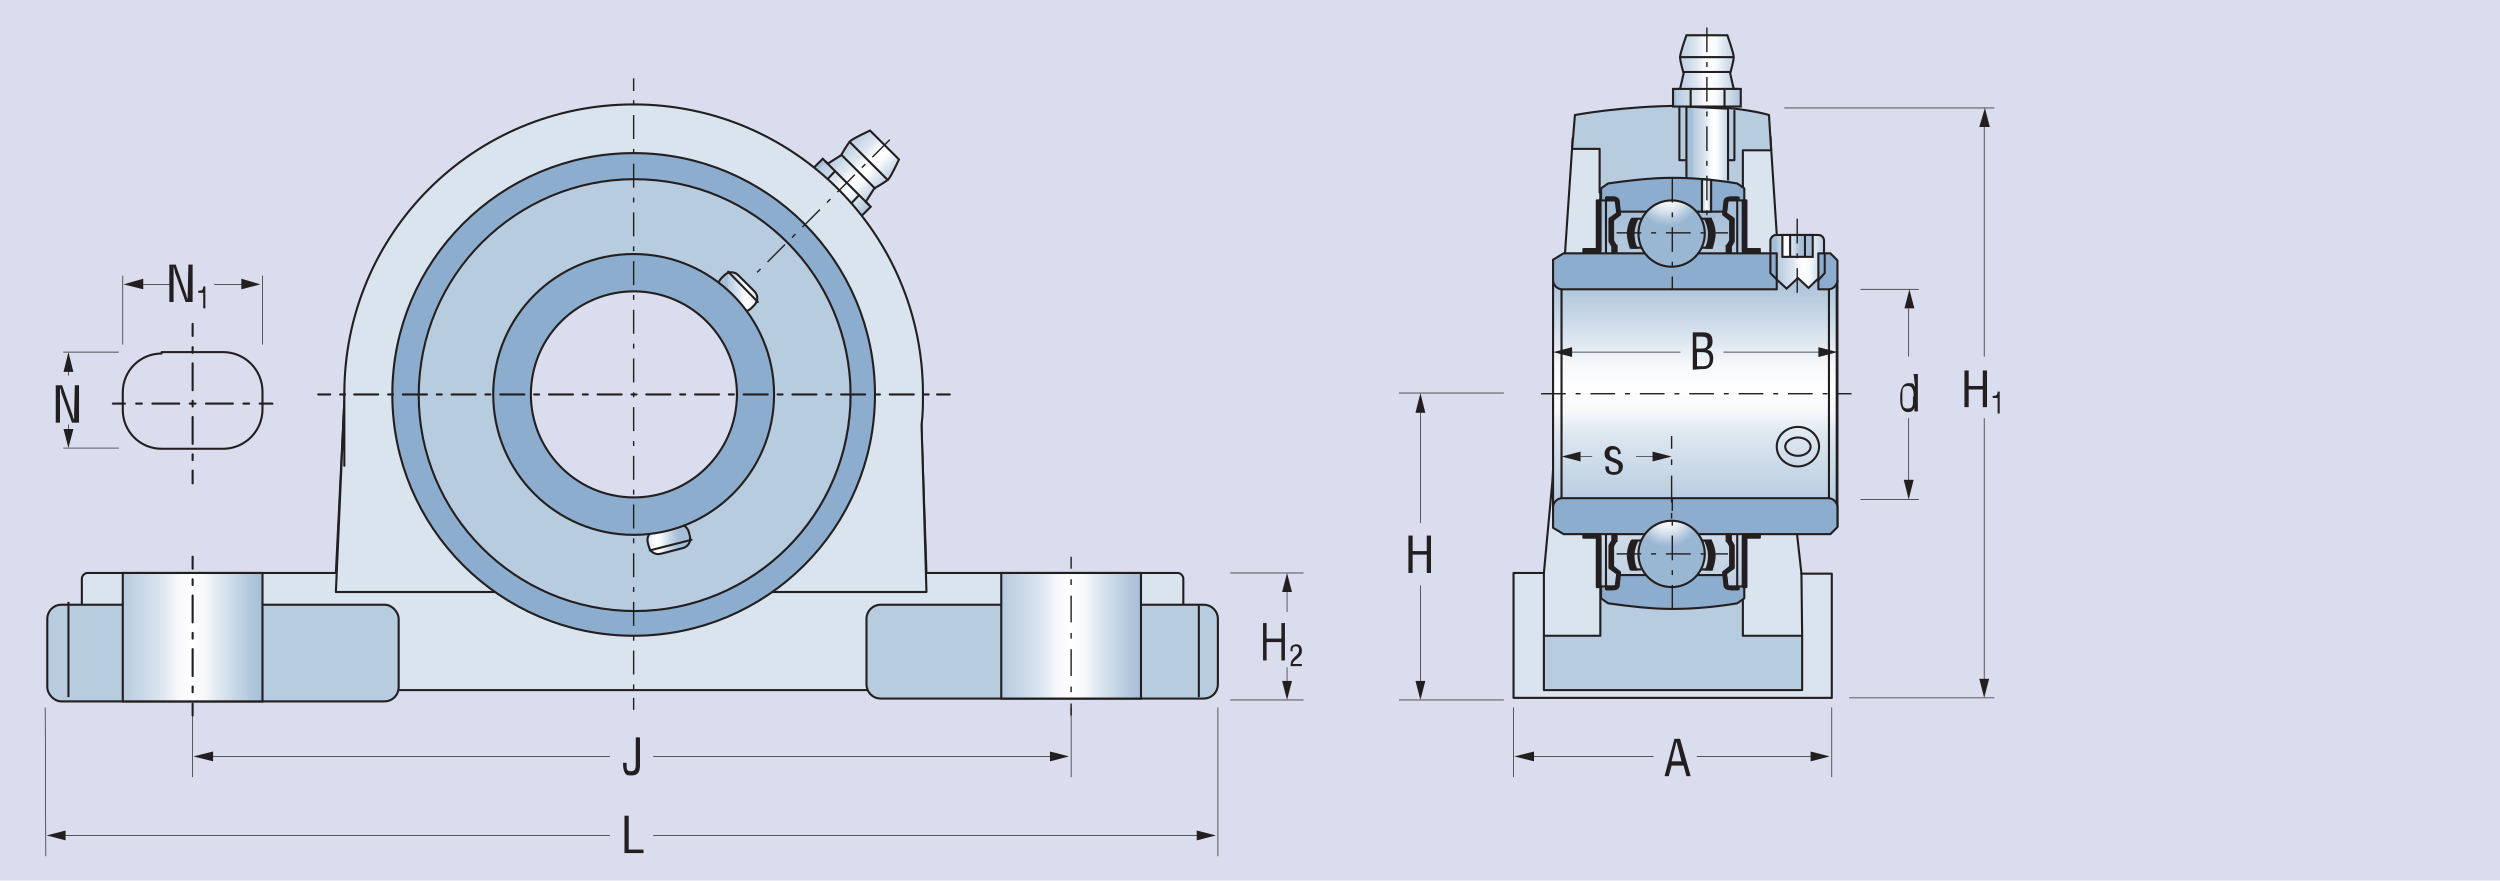 <?xml version="1.0" encoding="UTF-8"?>
<svg id="Layer_1" xmlns="http://www.w3.org/2000/svg" version="1.1" xmlns:xlink="http://www.w3.org/1999/xlink" viewBox="0 0 354.3 124.8">
  <!-- Generator: Adobe Illustrator 29.3.1, SVG Export Plug-In . SVG Version: 2.1.0 Build 151)  -->
  <defs>
    <style>
      .st0 {
        fill: url(#linear-gradient2);
      }

      .st1 {
        clip-path: url(#clippath-21);
      }

      .st2 {
        clip-path: url(#clippath-6);
      }

      .st3 {
        clip-path: url(#clippath-7);
      }

      .st4 {
        clip-path: url(#clippath-17);
      }

      .st5, .st6, .st7, .st8, .st9, .st10, .st11, .st12, .st13, .st14, .st15, .st16, .st17, .st18, .st19, .st20 {
        fill: none;
      }

      .st5, .st6, .st7, .st8, .st10, .st11, .st12, .st13, .st14, .st15, .st16, .st17, .st18, .st19, .st20 {
        stroke: #231f20;
      }

      .st5, .st6, .st7, .st8, .st14, .st15, .st16, .st18 {
        stroke-miterlimit: 2.6;
      }

      .st5, .st10, .st12, .st17, .st19, .st20 {
        stroke-width: .3px;
      }

      .st21 {
        clip-path: url(#clippath-15);
      }

      .st22 {
        clip-path: url(#clippath-18);
      }

      .st23 {
        clip-path: url(#clippath-4);
      }

      .st24 {
        fill: url(#linear-gradient10);
      }

      .st25 {
        clip-path: url(#clippath-22);
      }

      .st26 {
        clip-path: url(#clippath-23);
      }

      .st27 {
        fill: #231f20;
      }

      .st6, .st13 {
        stroke-width: .3px;
      }

      .st28 {
        fill: #dadded;
      }

      .st29 {
        clip-path: url(#clippath-9);
      }

      .st7, .st8, .st14, .st15, .st16, .st18 {
        stroke-width: .2px;
      }

      .st8, .st12 {
        stroke-dasharray: .8 1.5;
      }

      .st30 {
        clip-path: url(#clippath-10);
      }

      .st31 {
        fill: url(#linear-gradient1);
      }

      .st32 {
        clip-path: url(#clippath-25);
      }

      .st33 {
        fill: #d9e4ee;
      }

      .st34 {
        fill: url(#linear-gradient9);
      }

      .st35 {
        clip-path: url(#clippath-11);
      }

      .st36 {
        fill: url(#linear-gradient8);
      }

      .st37 {
        fill: url(#linear-gradient11);
      }

      .st10, .st11, .st12, .st13, .st17, .st19, .st20 {
        stroke-linecap: round;
        stroke-linejoin: round;
      }

      .st10, .st14 {
        stroke-dasharray: 3.4 1.4 .7 1.4;
      }

      .st38 {
        fill: url(#radial-gradient);
      }

      .st11 {
        stroke-width: .1px;
      }

      .st39 {
        fill: url(#radial-gradient1);
      }

      .st40 {
        clip-path: url(#clippath-1);
      }

      .st41 {
        clip-path: url(#clippath-5);
      }

      .st42 {
        clip-path: url(#clippath-20);
      }

      .st43 {
        clip-path: url(#clippath-8);
      }

      .st44 {
        clip-path: url(#clippath-3);
      }

      .st45 {
        fill: url(#linear-gradient7);
      }

      .st46 {
        fill: #8cadcd;
      }

      .st47 {
        clip-path: url(#clippath-12);
      }

      .st48 {
        fill: url(#linear-gradient4);
      }

      .st49 {
        clip-path: url(#clippath-14);
      }

      .st50 {
        clip-path: url(#clippath-19);
      }

      .st51 {
        fill: url(#linear-gradient5);
      }

      .st52 {
        fill: url(#linear-gradient3);
      }

      .st15, .st20 {
        stroke-dasharray: 3.8 1.5 .8 1.5;
      }

      .st16, .st17 {
        stroke-dasharray: .7 1.4;
      }

      .st53 {
        fill: url(#linear-gradient6);
      }

      .st54 {
        clip-path: url(#clippath-16);
      }

      .st55 {
        clip-path: url(#clippath-2);
      }

      .st18 {
        stroke-dasharray: 3.5 1.4 .7 1.4;
      }

      .st56 {
        clip-path: url(#clippath-13);
      }

      .st57 {
        fill: url(#linear-gradient);
      }

      .st58 {
        clip-path: url(#clippath-24);
      }

      .st59 {
        fill: #b8cce0;
      }
    </style>
    <clipPath id="clippath-1">
      <polyline class="st9" points="121.1 12.3 133.7 24.8 121.1 37.4 108.5 24.8"/>
    </clipPath>
    <clipPath id="clippath-2">
      <path class="st9" d="M120.5,20.1c-.4.4-1.3,2-1.3,2l-1.9,1.2-.3-.3-.4-.4-1.8,1.8,6.8,6.8,1.8-1.8-.7-.7,1.2-1.9s1.6-.9,2-1.3c.4-.4,1.5-2.8,1.5-2.8l-4.1-4.1s-2.4,1.1-2.8,1.5"/>
    </clipPath>
    <linearGradient id="linear-gradient" x1="-56.7" y1="600.4" x2="-55.7" y2="600.4" gradientTransform="translate(-5648.7 564.9) rotate(90) scale(9.6 -9.6)" gradientUnits="userSpaceOnUse">
      <stop offset="0" stop-color="#a6bfd8"/>
      <stop offset="0" stop-color="#b6cadf"/>
      <stop offset=".3" stop-color="#dde7f0"/>
      <stop offset=".4" stop-color="#f6f8fb"/>
      <stop offset=".5" stop-color="#fff"/>
      <stop offset=".6" stop-color="#f6f8fb"/>
      <stop offset=".7" stop-color="#dde7f0"/>
      <stop offset=".9" stop-color="#b6cadf"/>
      <stop offset="1" stop-color="#a6bfd8"/>
    </linearGradient>
    <clipPath id="clippath-3">
      <rect class="st9" x="238.9" y="15.1" width="5.9" height="11"/>
    </clipPath>
    <clipPath id="clippath-4">
      <path class="st9" d="M238.9,26h5.9c0,.1,0-10.6,0-10.6,0,0-.4,0-5.9-.3"/>
    </clipPath>
    <linearGradient id="linear-gradient1" x1="-56.7" y1="600.5" x2="-55.7" y2="600.5" gradientTransform="translate(574.5 3574.8) scale(5.9 -5.9)" gradientUnits="userSpaceOnUse">
      <stop offset="0" stop-color="#a6bfd8"/>
      <stop offset="0" stop-color="#b6cadf"/>
      <stop offset=".3" stop-color="#dde7f0"/>
      <stop offset=".4" stop-color="#f6f8fb"/>
      <stop offset=".5" stop-color="#fff"/>
      <stop offset=".6" stop-color="#f6f8fb"/>
      <stop offset=".7" stop-color="#dde7f0"/>
      <stop offset=".9" stop-color="#b6cadf"/>
      <stop offset="1" stop-color="#a6bfd8"/>
    </linearGradient>
    <clipPath id="clippath-5">
      <rect class="st9" x="226.8" y="27.2" width="20.2" height="56.7"/>
    </clipPath>
    <clipPath id="clippath-6">
      <polyline class="st9" points="226.8 27.2 226.8 83.9 247 83.9 247 27.2"/>
    </clipPath>
    <linearGradient id="linear-gradient2" x1="-56.7" y1="600.5" x2="-55.7" y2="600.5" gradientTransform="translate(34258.9 -3128.2) rotate(-90) scale(56.7 -56.7)" gradientUnits="userSpaceOnUse">
      <stop offset="0" stop-color="#a6bfd8"/>
      <stop offset="0" stop-color="#b6cadf"/>
      <stop offset=".3" stop-color="#dde7f0"/>
      <stop offset=".4" stop-color="#f6f8fb"/>
      <stop offset=".5" stop-color="#fff"/>
      <stop offset=".6" stop-color="#f6f8fb"/>
      <stop offset=".7" stop-color="#dde7f0"/>
      <stop offset=".9" stop-color="#b6cadf"/>
      <stop offset="1" stop-color="#a6bfd8"/>
    </linearGradient>
    <clipPath id="clippath-7">
      <rect class="st9" x="220.1" y="39.3" width="40.2" height="32.9"/>
    </clipPath>
    <clipPath id="clippath-8">
      <polyline class="st9" points="220.1 39.3 220.1 72.2 260.4 72.2 260.4 39.3"/>
    </clipPath>
    <linearGradient id="linear-gradient3" x1="-56.7" y1="600.5" x2="-55.7" y2="600.5" gradientTransform="translate(20006 -1793.9) rotate(-90) scale(32.9 -32.9)" gradientUnits="userSpaceOnUse">
      <stop offset="0" stop-color="#a6bfd8"/>
      <stop offset="0" stop-color="#b6cadf"/>
      <stop offset=".3" stop-color="#dde7f0"/>
      <stop offset=".4" stop-color="#f6f8fb"/>
      <stop offset=".5" stop-color="#fff"/>
      <stop offset=".6" stop-color="#f6f8fb"/>
      <stop offset=".7" stop-color="#dde7f0"/>
      <stop offset=".9" stop-color="#b6cadf"/>
      <stop offset="1" stop-color="#a6bfd8"/>
    </linearGradient>
    <clipPath id="clippath-9">
      <rect class="st9" x="232.2" y="73.8" width="9.3" height="9.4"/>
    </clipPath>
    <clipPath id="clippath-10">
      <path class="st9" d="M232.2,78.5c0,2.6,2.1,4.7,4.7,4.7s4.7-2.1,4.7-4.7-2.1-4.7-4.7-4.7-4.7,2.1-4.7,4.7"/>
    </clipPath>
    <radialGradient id="radial-gradient" cx="-56.7" cy="600.5" fx="-56.7" fy="600.5" r="1" gradientTransform="translate(502.8 2895.2) scale(4.7 -4.7)" gradientUnits="userSpaceOnUse">
      <stop offset="0" stop-color="#fff"/>
      <stop offset=".2" stop-color="#fafbfc"/>
      <stop offset=".4" stop-color="#ecf1f6"/>
      <stop offset=".6" stop-color="#d4e0ec"/>
      <stop offset=".8" stop-color="#b4c9de"/>
      <stop offset="1" stop-color="#99b6d3"/>
    </radialGradient>
    <clipPath id="clippath-11">
      <rect class="st9" x="237.1" y="5" width="9.6" height="10.1"/>
    </clipPath>
    <clipPath id="clippath-12">
      <path class="st9" d="M239,5s-.9,2.5-.9,3.1.5,2.3.5,2.3l-.5,2.2h-1v2.5h9.6v-2.5h-1l-.5-2.2s.5-1.7.5-2.3-.9-3.1-.9-3.1"/>
    </clipPath>
    <linearGradient id="linear-gradient4" x1="-56.7" y1="600.5" x2="-55.7" y2="600.5" gradientTransform="translate(781.9 5780.7) scale(9.6 -9.6)" gradientUnits="userSpaceOnUse">
      <stop offset="0" stop-color="#a6bfd8"/>
      <stop offset="0" stop-color="#b6cadf"/>
      <stop offset=".3" stop-color="#dde7f0"/>
      <stop offset=".4" stop-color="#f6f8fb"/>
      <stop offset=".5" stop-color="#fff"/>
      <stop offset=".6" stop-color="#f6f8fb"/>
      <stop offset=".7" stop-color="#dde7f0"/>
      <stop offset=".9" stop-color="#b6cadf"/>
      <stop offset="1" stop-color="#a6bfd8"/>
    </linearGradient>
    <clipPath id="clippath-13">
      <rect class="st9" x="250.9" y="33.3" width="7.6" height="7.6"/>
    </clipPath>
    <clipPath id="clippath-14">
      <path class="st9" d="M251.7,33.3c-.4,0-.8.3-.8.8v4.6l2.4,2.2,1.5-1.5,1.5,1.4,2.2-2.1v-4.6c0-.4-.4-.8-.8-.8"/>
    </clipPath>
    <linearGradient id="linear-gradient5" x1="-56.7" y1="600.5" x2="-55.7" y2="600.5" gradientTransform="translate(682.8 4611.5) scale(7.6 -7.6)" gradientUnits="userSpaceOnUse">
      <stop offset="0" stop-color="#a6bfd8"/>
      <stop offset="0" stop-color="#b6cadf"/>
      <stop offset=".3" stop-color="#dde7f0"/>
      <stop offset=".4" stop-color="#f6f8fb"/>
      <stop offset=".5" stop-color="#fff"/>
      <stop offset=".6" stop-color="#f6f8fb"/>
      <stop offset=".7" stop-color="#dde7f0"/>
      <stop offset=".9" stop-color="#b6cadf"/>
      <stop offset="1" stop-color="#a6bfd8"/>
    </linearGradient>
    <clipPath id="clippath-15">
      <rect class="st9" x="252.6" y="33.3" width="4.3" height="3.1"/>
    </clipPath>
    <linearGradient id="linear-gradient6" x1="-56.7" y1="600.5" x2="-55.7" y2="600.5" gradientTransform="translate(494.7 2598.6) scale(4.3 -4.3)" gradientUnits="userSpaceOnUse">
      <stop offset="0" stop-color="#a6bfd8"/>
      <stop offset="0" stop-color="#b6cadf"/>
      <stop offset=".3" stop-color="#dde7f0"/>
      <stop offset=".4" stop-color="#f6f8fb"/>
      <stop offset=".5" stop-color="#fff"/>
      <stop offset=".6" stop-color="#f6f8fb"/>
      <stop offset=".7" stop-color="#dde7f0"/>
      <stop offset=".9" stop-color="#b6cadf"/>
      <stop offset="1" stop-color="#a6bfd8"/>
    </linearGradient>
    <clipPath id="clippath-16">
      <rect class="st9" x="241.2" y="25.4" width="1.3" height="4.6"/>
    </clipPath>
    <clipPath id="clippath-17">
      <polyline class="st9" points="241.2 30 242.5 30 242.5 25.5 241.2 25.4"/>
    </clipPath>
    <linearGradient id="linear-gradient7" x1="-56.7" y1="600.5" x2="-55.7" y2="600.5" gradientTransform="translate(314.9 808.2) scale(1.3 -1.3)" gradientUnits="userSpaceOnUse">
      <stop offset="0" stop-color="#a6bfd8"/>
      <stop offset="0" stop-color="#b6cadf"/>
      <stop offset=".3" stop-color="#dde7f0"/>
      <stop offset=".4" stop-color="#f6f8fb"/>
      <stop offset=".5" stop-color="#fff"/>
      <stop offset=".6" stop-color="#f6f8fb"/>
      <stop offset=".7" stop-color="#dde7f0"/>
      <stop offset=".9" stop-color="#b6cadf"/>
      <stop offset="1" stop-color="#a6bfd8"/>
    </linearGradient>
    <clipPath id="clippath-18">
      <rect class="st9" x="232.2" y="28.4" width="9.3" height="9.4"/>
    </clipPath>
    <clipPath id="clippath-19">
      <path class="st9" d="M232.2,33.1c0,2.6,2.1,4.7,4.7,4.7s4.7-2.1,4.7-4.7-2.1-4.7-4.7-4.7-4.7,2.1-4.7,4.7"/>
    </clipPath>
    <radialGradient id="radial-gradient1" cx="-56.7" cy="600.5" fx="-56.7" fy="600.5" r="1" gradientTransform="translate(502.8 2849.7) scale(4.7 -4.7)" gradientUnits="userSpaceOnUse">
      <stop offset="0" stop-color="#fff"/>
      <stop offset=".2" stop-color="#fafbfc"/>
      <stop offset=".4" stop-color="#ecf1f6"/>
      <stop offset=".6" stop-color="#d4e0ec"/>
      <stop offset=".8" stop-color="#b4c9de"/>
      <stop offset="1" stop-color="#99b6d3"/>
    </radialGradient>
    <clipPath id="clippath-20">
      <rect class="st9" x="17.4" y="81.2" width="19.8" height="18.2"/>
    </clipPath>
    <linearGradient id="linear-gradient8" x1="-56.7" y1="600.5" x2="-55.7" y2="600.5" gradientTransform="translate(1139.9 11980) scale(19.8 -19.8)" gradientUnits="userSpaceOnUse">
      <stop offset="0" stop-color="#a6bfd8"/>
      <stop offset="0" stop-color="#b6cadf"/>
      <stop offset=".3" stop-color="#dde7f0"/>
      <stop offset=".4" stop-color="#f6f8fb"/>
      <stop offset=".5" stop-color="#fff"/>
      <stop offset=".6" stop-color="#f6f8fb"/>
      <stop offset=".7" stop-color="#dde7f0"/>
      <stop offset=".9" stop-color="#b6cadf"/>
      <stop offset="1" stop-color="#a6bfd8"/>
    </linearGradient>
    <clipPath id="clippath-21">
      <rect class="st9" x="141.9" y="81.2" width="19.8" height="17.8"/>
    </clipPath>
    <linearGradient id="linear-gradient9" x1="-56.7" y1="600.5" x2="-55.7" y2="600.5" gradientTransform="translate(1264.5 11979.8) scale(19.8 -19.8)" gradientUnits="userSpaceOnUse">
      <stop offset="0" stop-color="#a6bfd8"/>
      <stop offset="0" stop-color="#b6cadf"/>
      <stop offset=".3" stop-color="#dde7f0"/>
      <stop offset=".4" stop-color="#f6f8fb"/>
      <stop offset=".5" stop-color="#fff"/>
      <stop offset=".6" stop-color="#f6f8fb"/>
      <stop offset=".7" stop-color="#dde7f0"/>
      <stop offset=".9" stop-color="#b6cadf"/>
      <stop offset="1" stop-color="#a6bfd8"/>
    </linearGradient>
    <clipPath id="clippath-22">
      <rect class="st9" x="101.7" y="38.5" width="5.8" height="5.7"/>
    </clipPath>
    <clipPath id="clippath-23">
      <path class="st9" d="M102.7,39l-.5.5c-.5.5-.5,1.4,0,2l2.3,2.3c.5.5,1.4.5,2,0l.5-.5c.5-.5.5-1.4,0-2l-2.3-2.3c-.3-.3-.6-.4-1-.4s-.7.1-1,.4"/>
    </clipPath>
    <linearGradient id="linear-gradient10" x1="-56.7" y1="600.5" x2="-55.7" y2="600.5" gradientTransform="translate(415 3357.6) scale(5.5 -5.5)" gradientUnits="userSpaceOnUse">
      <stop offset="0" stop-color="#a6bfd8"/>
      <stop offset="0" stop-color="#b6cadf"/>
      <stop offset=".3" stop-color="#dde7f0"/>
      <stop offset=".4" stop-color="#f6f8fb"/>
      <stop offset=".5" stop-color="#fff"/>
      <stop offset=".6" stop-color="#f6f8fb"/>
      <stop offset=".7" stop-color="#dde7f0"/>
      <stop offset=".9" stop-color="#b6cadf"/>
      <stop offset="1" stop-color="#a6bfd8"/>
    </linearGradient>
    <clipPath id="clippath-24">
      <rect class="st9" x="91.6" y="74.3" width="6.4" height="4.4"/>
    </clipPath>
    <clipPath id="clippath-25">
      <path class="st9" d="M95.9,74.3l-3.1.8c-.7.2-1.2,1-1,1.7l.2.6c.2.7,1,1.2,1.7,1l3.1-.8c.7-.2,1.2-1,1-1.7l-.2-.6c-.2-.6-.7-1.1-1.4-1.1s-.2,0-.3,0"/>
    </clipPath>
    <linearGradient id="linear-gradient11" x1="-56.7" y1="600.5" x2="-55.7" y2="600.5" gradientTransform="translate(435.9 3720.9) scale(6.1 -6.1)" gradientUnits="userSpaceOnUse">
      <stop offset="0" stop-color="#a6bfd8"/>
      <stop offset="0" stop-color="#b6cadf"/>
      <stop offset=".3" stop-color="#dde7f0"/>
      <stop offset=".4" stop-color="#f6f8fb"/>
      <stop offset=".5" stop-color="#fff"/>
      <stop offset=".6" stop-color="#f6f8fb"/>
      <stop offset=".7" stop-color="#dde7f0"/>
      <stop offset=".9" stop-color="#b6cadf"/>
      <stop offset="1" stop-color="#a6bfd8"/>
    </linearGradient>
  </defs>
  <rect class="st28" width="354.3" height="124.8"/>
  <g class="st40">
    <g class="st55">
      <rect class="st57" x="112.2" y="15.9" width="17.8" height="17.8" transform="translate(17.9 92.9) rotate(-45)"/>
    </g>
  </g>
  <path class="st5" d="M121.6,31.1l1.8-1.8-.7-.7,1.2-1.9s1.6-.9,2-1.3c.4-.4,1.5-2.8,1.5-2.8l-4.1-4.1s-2.4,1.1-2.8,1.5c-.4.4-1.3,2-1.3,2l-1.9,1.2-.7-.7-1.8,1.8,6.8,6.8Z"/>
  <line class="st19" x1="123.1" y1="29" x2="117" y2="22.9"/>
  <line class="st19" x1="119.3" y1="22" x2="124" y2="26.7"/>
  <line class="st19" x1="120.4" y1="20.1" x2="125.8" y2="25.5"/>
  <line class="st19" x1="118.3" y1="24.3" x2="116.6" y2="26.1"/>
  <line class="st19" x1="121.7" y1="27.7" x2="120" y2="29.5"/>
  <path class="st33" d="M166.9,81.2h-35.6l-.9-26.2h-23.1c0,9.6-7.8,17.5-17.5,17.5s-17.5-7.8-17.5-17.5h-23.4l-1.3,26.2H12.4c-.4,0-.8.4-.8.8v15c0,.4.4.8.8.8h154.5c.4,0,.8-.4.8-.8v-15c0-.4-.4-.8-.8-.8"/>
  <path class="st19" d="M166.9,81.2h-35.6l-.9-26.2h-23.1c0,9.6-7.8,17.5-17.5,17.5s-17.5-7.8-17.5-17.5h-23.4l-1.3,26.2H12.4c-.4,0-.8.4-.8.8v15c0,.4.4.8.8.8h154.5c.4,0,.8-.4.8-.8v-15c0-.4-.4-.8-.8-.8Z"/>
  <path class="st33" d="M131.3,83.9l-.7-23.7c.2-1.4.2-2.9.2-4.4,0-22.6-18.3-41-41-41s-41,18.3-41,41,0,.6,0,.9l-1.2,27.2M89.8,25.3c19,0,30.1,11.7,30.6,30.6l-13.1-.9c0,9.6-7.8,17.5-17.5,17.5s-17.5-7.8-17.5-17.5l-13.1.9c.5-18.9,11.6-30.6,30.6-30.6"/>
  <path class="st19" d="M89.8,25.3c19,0,30.1,11.7,30.6,30.6l-13.1-.9c0,9.6-7.8,17.5-17.5,17.5s-17.5-7.8-17.5-17.5l-13.1.9c.5-18.9,11.6-30.6,30.6-30.6Z"/>
  <path class="st19" d="M131.3,83.9l-.7-23.7c.2-1.4.2-2.9.2-4.4,0-22.6-18.3-41-41-41s-41,18.3-41,41,0,.6,0,.9l-1.2,27.2h83.7Z"/>
  <path class="st46" d="M89.8,21.7c-18.9,0-34.2,15.3-34.2,34.2s15.3,34.2,34.2,34.2,34.2-15.3,34.2-34.2-15.3-34.2-34.2-34.2M89.8,84.4c-15.7,0-28.5-12.8-28.5-28.5s12.8-28.5,28.5-28.5,28.5,12.8,28.5,28.5-12.8,28.5-28.5,28.5"/>
  <path class="st19" d="M89.8,84.4c-15.7,0-28.5-12.8-28.5-28.5s12.8-28.5,28.5-28.5,28.5,12.8,28.5,28.5-12.8,28.5-28.5,28.5Z"/>
  <circle class="st19" cx="89.8" cy="55.9" r="34.2"/>
  <path class="st59" d="M89.8,25.3c-16.9,0-30.6,13.7-30.6,30.6s13.7,30.6,30.6,30.6,30.6-13.7,30.6-30.6-13.7-30.6-30.6-30.6M89.8,74.4c-10.2,0-18.5-8.3-18.5-18.5s8.3-18.5,18.5-18.5,18.5,8.3,18.5,18.5-8.3,18.5-18.5,18.5"/>
  <circle class="st19" cx="89.8" cy="55.9" r="18.5"/>
  <circle class="st19" cx="89.8" cy="55.9" r="30.6" transform="translate(25.4 139.8) rotate(-84.3)"/>
  <polyline class="st33" points="222.9 19.5 221.8 35.8 220 68.3 218.8 81.2 214.5 81.2 214.5 98.9 259.6 98.9 259.6 81.3 255.3 81.3 254.7 75.9 251.8 33.2 250.9 19.4"/>
  <polygon class="st19" points="222.9 19.5 221.8 35.8 220 68.3 218.8 81.2 214.5 81.2 214.5 98.9 259.6 98.9 259.6 81.3 255.3 81.3 254.7 75.9 251.8 33.2 250.9 19.4 222.9 19.5"/>
  <path class="st59" d="M251,21.2l-.3-4.9s-4-1.3-12.3-1.3-15.2,1.3-15.2,1.3l-.4,4.8h3.9v6.2h20.3v-6"/>
  <path class="st19" d="M251,21.2l-.3-4.9s-4-1.3-12.3-1.3-15.2,1.3-15.2,1.3l-.4,4.8h3.9v6.2h20.3v-6h4Z"/>
  <polyline class="st19" points="238 15.1 238 22.7 245.8 22.7 245.8 15.7"/>
  <g class="st44">
    <g class="st23">
      <rect class="st31" x="238.9" y="15.1" width="5.9" height="11"/>
    </g>
  </g>
  <path class="st5" d="M244.9,15.4s-.4,0-5.9-.3v10.9h5.9c0,.1,0-10.6,0-10.6Z"/>
  <g class="st41">
    <g class="st2">
      <rect class="st0" x="226.8" y="27.2" width="20.2" height="56.7"/>
    </g>
  </g>
  <rect class="st5" x="226.8" y="27.2" width="20.2" height="56.7"/>
  <line class="st5" x1="227.6" y1="28.4" x2="227.6" y2="83.2"/>
  <line class="st5" x1="246.2" y1="28.4" x2="246.2" y2="83.2"/>
  <line class="st6" x1="260.4" y1="39.7" x2="260.4" y2="74.7"/>
  <g class="st3">
    <g class="st43">
      <rect class="st52" x="220.1" y="39.3" width="40.2" height="32.9"/>
    </g>
  </g>
  <rect class="st5" x="220.1" y="39.3" width="40.2" height="32.9"/>
  <polyline class="st59" points="218.8 97.8 255.4 97.8 255.4 90.1 247 90.1 247 84.1 226.8 84.1 226.8 90.1 218.8 90.1"/>
  <polygon class="st19" points="218.8 97.8 255.4 97.8 255.4 90.1 247 90.1 247 84.1 226.8 84.1 226.8 90.1 218.8 90.1 218.8 97.8"/>
  <path class="st46" d="M221.6,75.7l-1.5-.9v-2.9c0-.7.6-1.3,1.3-1.3h0,37.7c.7,0,1.3.6,1.3,1.3v1.3s0,1.5,0,1.5l-1,1h-.8"/>
  <path class="st19" d="M221.6,75.7l-1.5-.9v-2.9c0-.7.6-1.3,1.3-1.3h0,37.7c.7,0,1.3.6,1.3,1.3v1.3s0,1.5,0,1.5l-1,1h-37.8Z"/>
  <line class="st18" x1="218.4" y1="55.8" x2="262.4" y2="55.8"/>
  <line class="st7" x1="236.9" y1="61.8" x2="236.9" y2="63.6"/>
  <line class="st8" x1="236.9" y1="65.1" x2="236.9" y2="66.6"/>
  <line class="st15" x1="236.9" y1="67.4" x2="236.9" y2="81.9"/>
  <line class="st7" x1="236.9" y1="82.6" x2="236.9" y2="84.4"/>
  <line class="st6" x1="231.2" y1="31" x2="232.6" y2="31"/>
  <line class="st6" x1="231.2" y1="35.1" x2="232.6" y2="35.1"/>
  <line class="st6" x1="242.6" y1="31" x2="241.1" y2="31"/>
  <line class="st6" x1="242.7" y1="35.1" x2="241.1" y2="35.1"/>
  <path class="st27" d="M231.1,35.1c-.2-.6-.4-1.4-.4-2s.2-1.4.5-2h.8c-.3.7-.5,1.3-.5,2s.1,1.4.4,2"/>
  <path class="st6" d="M231.1,35.1c-.2-.6-.4-1.4-.4-2s.2-1.4.5-2h.8c-.3.7-.5,1.3-.5,2s.1,1.4.4,2h-.8Z"/>
  <path class="st27" d="M242.6,35.1c.2-.6.4-1.4.4-2s-.2-1.4-.5-2h-.8c.3.7.5,1.3.5,2s-.1,1.4-.4,2"/>
  <path class="st6" d="M242.6,35.1c.2-.6.4-1.4.4-2s-.2-1.4-.5-2h-.8c.3.7.5,1.3.5,2s-.1,1.4-.4,2h.8Z"/>
  <line class="st6" x1="231.2" y1="76.6" x2="232.6" y2="76.6"/>
  <line class="st6" x1="231.2" y1="80.7" x2="232.6" y2="80.7"/>
  <line class="st6" x1="242.6" y1="76.6" x2="241.1" y2="76.6"/>
  <line class="st6" x1="242.7" y1="80.7" x2="241.1" y2="80.7"/>
  <path class="st27" d="M231.1,80.7c-.2-.6-.4-1.4-.4-2s.2-1.4.5-2h.8c-.3.7-.5,1.3-.5,2s.1,1.4.4,2"/>
  <path class="st6" d="M231.1,80.7c-.2-.6-.4-1.4-.4-2s.2-1.4.5-2h.8c-.3.7-.5,1.3-.5,2s.1,1.4.4,2h-.8Z"/>
  <path class="st27" d="M242.6,80.7c.2-.6.4-1.4.4-2s-.2-1.4-.5-2h-.8c.3.7.5,1.3.5,2s-.1,1.4-.4,2"/>
  <path class="st6" d="M242.6,80.7c.2-.6.4-1.4.4-2s-.2-1.4-.5-2h-.8c.3.7.5,1.3.5,2s-.1,1.4-.4,2h.8Z"/>
  <polyline class="st27" points="226.3 28.4 226.8 28.4 226.8 35.5 226.5 35.9 224.4 35.9 224.4 35.3 226.3 35.3"/>
  <polygon class="st13" points="226.3 28.4 226.8 28.4 226.8 35.5 226.5 35.9 224.4 35.9 224.4 35.3 226.3 35.3 226.3 28.4"/>
  <polyline class="st27" points="247.5 28.4 247 28.4 247 35.5 247.3 35.9 249.4 35.9 249.4 35.3 247.5 35.3"/>
  <polygon class="st13" points="247.5 28.4 247 28.4 247 35.5 247.3 35.9 249.4 35.9 249.4 35.3 247.5 35.3 247.5 28.4"/>
  <path class="st46" d="M244.4,81.5h-12.4s-2.5,0-2.5,0l-.2,1.6c0,.2-.3.4-.6.4h-1v-.4h-.8v1.7l1,.7c2.8.4,6.1.8,9.1.8s6.3-.3,9.2-.8l1-.7v-1.7h-.8v.4h-1s0,0,0,0c-.3,0-.6-.2-.6-.4"/>
  <path class="st19" d="M244.4,81.5h-12.4s-2.5,0-2.5,0l-.2,1.6c0,.2-.3.4-.6.4h-1v-.4h-.8v1.7l1,.7c2.8.4,6.1.8,9.1.8s6.3-.3,9.2-.8l1-.7v-1.7h-.8v.4h-1s0,0,0,0c-.3,0-.6-.2-.6-.4l-.2-1.6Z"/>
  <path class="st27" d="M229,76.7l-.4.7v2.9s1,.8,1,.8l-.2,1.9s0,.5-.8.5h-1v-.4h1.1c.3,0,.3-.2.3-.2l.2-1.6-1.1-.8v-3.2l.4-.7v-.9h.6"/>
  <path class="st13" d="M229,76.7l-.4.7v2.9s1,.8,1,.8l-.2,1.9s0,.5-.8.5h-1v-.4h1.1c.3,0,.3-.2.3-.2l.2-1.6-1.1-.8v-3.2l.4-.7v-.9h.6v1Z"/>
  <polyline class="st27" points="226.3 83.2 226.8 83.2 226.8 76.1 226.5 75.7 224.4 75.7 224.4 76.2 226.3 76.2"/>
  <polygon class="st13" points="226.3 83.2 226.8 83.2 226.8 76.1 226.5 75.7 224.4 75.7 224.4 76.2 226.3 76.2 226.3 83.2"/>
  <path class="st27" d="M244.8,76.7l.4.7v2.9s-1,.8-1,.8l.2,1.9s0,.5.8.5h1v-.4h-1.1c-.3,0-.3-.2-.3-.2l-.2-1.6,1.1-.8v-3.2l-.4-.7v-.9h-.6"/>
  <path class="st13" d="M244.8,76.7l.4.7v2.9s-1,.8-1,.8l.2,1.9s0,.5.8.5h1v-.4h-1.1c-.3,0-.3-.2-.3-.2l-.2-1.6,1.1-.8v-3.2l-.4-.7v-.9h-.6v1Z"/>
  <polyline class="st27" points="247.5 83.2 247 83.2 247 76.1 247.3 75.7 249.4 75.7 249.4 76.2 247.5 76.2"/>
  <polygon class="st13" points="247.5 83.2 247 83.2 247 76.1 247.3 75.7 249.4 75.7 249.4 76.2 247.5 76.2 247.5 83.2"/>
  <g class="st29">
    <g class="st30">
      <rect class="st38" x="232.2" y="73.8" width="9.3" height="9.4"/>
    </g>
  </g>
  <path class="st5" d="M241.6,78.5c0-2.6-2.1-4.7-4.7-4.7s-4.7,2.1-4.7,4.7,2.1,4.7,4.7,4.7,4.7-2.1,4.7-4.7Z"/>
  <path class="st18" d="M229.1,78.5h15.8M237,86.4v-15.8"/>
  <g class="st35">
    <g class="st47">
      <rect class="st48" x="237.1" y="5" width="9.6" height="10.1"/>
    </g>
  </g>
  <path class="st5" d="M246.7,15.1v-2.5h-1l-.5-2.2s.5-1.7.5-2.3-.9-3.1-.9-3.1h-5.8s-.9,2.5-.9,3.1.5,2.3.5,2.3l-.5,2.2h-1v2.5h9.6Z"/>
  <line class="st19" x1="246.3" y1="12.6" x2="237.6" y2="12.6"/>
  <line class="st19" x1="238.6" y1="10.2" x2="245.2" y2="10.2"/>
  <line class="st19" x1="238.1" y1="8.1" x2="245.6" y2="8.1"/>
  <line class="st19" x1="239.6" y1="12.6" x2="239.6" y2="15.1"/>
  <line class="st19" x1="244.4" y1="12.6" x2="244.4" y2="15.1"/>
  <line class="st19" x1="218.8" y1="81.2" x2="218.8" y2="90.1"/>
  <line class="st19" x1="255.3" y1="81.3" x2="255.4" y2="90.1"/>
  <line class="st6" x1="221.3" y1="41" x2="221.3" y2="70.6"/>
  <line class="st6" x1="259.2" y1="41" x2="259.2" y2="70.6"/>
  <g class="st56">
    <g class="st49">
      <rect class="st51" x="250.9" y="33.3" width="7.6" height="7.6"/>
    </g>
  </g>
  <path class="st5" d="M250.9,38.7v-4.6c0-.4.4-.8.8-.8h6c.4,0,.8.3.8.8v4.6l-2.2,2.1-1.5-1.4-1.6,1.5-2.4-2.2Z"/>
  <g class="st21">
    <rect class="st53" x="252.6" y="33.3" width="4.3" height="3.1"/>
  </g>
  <rect class="st5" x="252.6" y="33.3" width="4.3" height="3.1"/>
  <line class="st5" x1="253.7" y1="33.3" x2="253.7" y2="36.4"/>
  <line class="st5" x1="255.8" y1="33.3" x2="255.8" y2="36.4"/>
  <path class="st46" d="M251,35.9h-29.4l-1.5.9v2.9c0,.7.6,1.3,1.3,1.3h30.4v-5.1"/>
  <path class="st19" d="M251,35.9h-29.4l-1.5.9v2.9c0,.7.6,1.3,1.3,1.3h30.4v-5.1h-.8Z"/>
  <path class="st46" d="M260.4,38.4v-1.5l-1-1h-1.7v5.1h1.4c.7,0,1.3-.6,1.3-1.3"/>
  <path class="st19" d="M260.4,38.4v-1.5l-1-1h-1.7v5.1h1.4c.7,0,1.3-.6,1.3-1.3v-1.3Z"/>
  <polyline class="st5" points="250.9 35.9 250.9 38.7 251.9 39.7"/>
  <polyline class="st5" points="258.6 35.9 258.6 38.7 257.7 39.7"/>
  <line class="st18" x1="254.7" y1="31" x2="254.7" y2="41.5"/>
  <path class="st46" d="M244.4,30h-12.4s-2.5,0-2.5,0l-.2-1.6c0-.2-.3-.4-.6-.4h-1v.4h-.8v-1.7l1-.7c2.8-.4,6.1-.8,9.1-.8s6.3.3,9.2.8l1,.7v1.7h-.8v-.4h-1s0,0,0,0c-.3,0-.6.2-.6.4"/>
  <path class="st19" d="M244.4,30h-12.4s-2.5,0-2.5,0l-.2-1.6c0-.2-.3-.4-.6-.4h-1v.4h-.8v-1.7l1-.7c2.8-.4,6.1-.8,9.1-.8s6.3.3,9.2.8l1,.7v1.7h-.8v-.4h-1s0,0,0,0c-.3,0-.6.2-.6.4l-.2,1.6Z"/>
  <g class="st54">
    <g class="st4">
      <rect class="st45" x="241.2" y="25.4" width="1.3" height="4.6"/>
    </g>
  </g>
  <polygon class="st5" points="242.5 25.5 242.5 30 241.2 30 241.2 25.4 242.5 25.5"/>
  <g class="st22">
    <g class="st50">
      <rect class="st39" x="232.2" y="28.4" width="9.3" height="9.4"/>
    </g>
  </g>
  <path class="st5" d="M241.6,33.1c0-2.6-2.1-4.7-4.7-4.7s-4.7,2.1-4.7,4.7,2.1,4.7,4.7,4.7,4.7-2.1,4.7-4.7Z"/>
  <path class="st18" d="M237,25.2v15.8M229.1,33h15.8"/>
  <path class="st27" d="M229,34.8l-.4-.7v-2.9s1-.8,1-.8l-.2-1.9s0-.5-.8-.5h-1v.4h1.1c.3,0,.3.2.3.2l.2,1.6-1.1.8v3.2l.4.7v.9h.6"/>
  <path class="st13" d="M229,34.8l-.4-.7v-2.9s1-.8,1-.8l-.2-1.9s0-.5-.8-.5h-1v.4h1.1c.3,0,.3.2.3.2l.2,1.6-1.1.8v3.2l.4.7v.9h.6v-1Z"/>
  <path class="st27" d="M244.8,34.8l.4-.7v-2.9s-1-.8-1-.8l.2-1.9s0-.5.8-.5h1v.4h-1.1c-.3,0-.3.2-.3.2l-.2,1.6,1.1.8v3.2l-.4.7v.9h-.6"/>
  <path class="st13" d="M244.8,34.8l.4-.7v-2.9s-1-.8-1-.8l.2-1.9s0-.5.8-.5h1v.4h-1.1c-.3,0-.3.2-.3.2l-.2,1.6,1.1.8v3.2l-.4.7v.9h-.6v-1Z"/>
  <path class="st18" d="M126.1,19.8l-18.8,18.8M241.9,3.9v26.6"/>
  <path class="st19" d="M256.6,63.3c0,.7-.8,1.3-1.8,1.3s-1.8-.6-1.8-1.3.8-1.3,1.8-1.3,1.8.6,1.8,1.3Z"/>
  <path class="st19" d="M257.8,63.3c0,1.5-1.4,2.8-3,2.8s-3-1.2-3-2.8,1.4-2.8,3-2.8,3,1.2,3,2.8Z"/>
  <path class="st59" d="M54.6,99.4H8.7c-1.1,0-2-.9-2-2v-9.7c0-1.1.9-2,2-2h45.8c1.1,0,2,.9,2,2v9.7c0,1.1-.9,2-2,2"/>
  <rect class="st19" x="6.7" y="85.7" width="49.8" height="13.7" rx="2" ry="2"/>
  <path class="st59" d="M170.6,98.9h-45.8c-1.1,0-2-.9-2-2v-9.3c0-1.1.9-2,2-2h45.8c1.1,0,2,.9,2,2v9.3c0,1.1-.9,2-2,2"/>
  <path class="st19" d="M124.8,85.7h45.8c1.1,0,2,.9,2,2v9.3c0,1.1-.9,2-2,2h-45.8c-1.1,0-2-.9-2-2v-9.3c0-1.1.9-2,2-2Z"/>
  <g class="st42">
    <rect class="st36" x="17.4" y="81.2" width="19.8" height="18.2"/>
  </g>
  <rect class="st5" x="17.4" y="81.2" width="19.8" height="18.2"/>
  <path class="st19" d="M22.9,49.9h8.7c3.1,0,5.6,2.5,5.6,5.6v2.5c0,3.1-2.5,5.6-5.6,5.6h-8.7c-3.1,0-5.5-2.5-5.5-5.5v-2.5c0-3.1,2.5-5.5,5.5-5.5Z"/>
  <g class="st1">
    <rect class="st34" x="141.9" y="81.2" width="19.8" height="17.8"/>
  </g>
  <rect class="st5" x="141.9" y="81.2" width="19.8" height="17.8"/>
  <g class="st25">
    <g class="st26">
      <rect class="st24" x="101.7" y="38.5" width="5.8" height="5.7"/>
    </g>
  </g>
  <path class="st5" d="M104.3,38.3h.6c.8,0,1.4.6,1.4,1.4v3.2c0,.8-.6,1.4-1.4,1.4h-.6c-.8,0-1.4-.6-1.4-1.4v-3.2c0-.8.6-1.4,1.4-1.4Z" transform="translate(1.4 86.1) rotate(-45)"/>
  <line class="st19" x1="103.2" y1="38.5" x2="107.4" y2="42.8"/>
  <g class="st58">
    <g class="st32">
      <rect class="st37" x="91.6" y="74.3" width="6.4" height="4.4"/>
    </g>
  </g>
  <path class="st5" d="M93.2,74.6h3.2c.8,0,1.4.6,1.4,1.4v.6c0,.8-.6,1.4-1.4,1.4h-3.2c-.8,0-1.4-.6-1.4-1.4v-.6c0-.8.6-1.4,1.4-1.4Z" transform="translate(-16.1 26.3) rotate(-14.5)"/>
  <line class="st19" x1="98" y1="76.5" x2="92.1" y2="78"/>
  <path class="st46" d="M89.8,36c-11,0-19.9,8.9-19.9,19.9s8.9,19.9,19.9,19.9,19.9-8.9,19.9-19.9-8.9-19.9-19.9-19.9M89.8,70.5c-8.1,0-14.6-6.5-14.6-14.6s6.5-14.6,14.6-14.6,14.6,6.5,14.6,14.6-6.5,14.6-14.6,14.6"/>
  <circle class="st19" cx="89.8" cy="55.9" r="14.6" transform="translate(20.3 135.6) rotate(-80.8)"/>
  <path class="st19" d="M89.8,36c-11,0-19.9,8.9-19.9,19.9s8.9,19.9,19.9,19.9,19.9-8.9,19.9-19.9-8.9-19.9-19.9-19.9Z"/>
  <line class="st7" x1="89.8" y1="11.1" x2="89.8" y2="12.9"/>
  <line class="st16" x1="89.8" y1="14.2" x2="89.8" y2="15.6"/>
  <line class="st14" x1="89.8" y1="16.3" x2="89.8" y2="98.2"/>
  <line class="st7" x1="89.8" y1="98.9" x2="89.8" y2="100.6"/>
  <line class="st19" x1="45.1" y1="55.9" x2="46.8" y2="55.9"/>
  <line class="st17" x1="48.2" y1="55.9" x2="49.6" y2="55.9"/>
  <line class="st10" x1="50.2" y1="55.9" x2="132.2" y2="55.9"/>
  <line class="st19" x1="132.8" y1="55.9" x2="134.6" y2="55.9"/>
  <line class="st19" x1="27.3" y1="78.9" x2="27.3" y2="80.6"/>
  <line class="st12" x1="27.3" y1="82.1" x2="27.3" y2="83.7"/>
  <line class="st20" x1="27.3" y1="84.4" x2="27.3" y2="98.9"/>
  <line class="st19" x1="27.3" y1="99.7" x2="27.3" y2="101.4"/>
  <line class="st19" x1="27.3" y1="45.9" x2="27.3" y2="47.6"/>
  <line class="st12" x1="27.3" y1="49.2" x2="27.3" y2="50.7"/>
  <line class="st20" x1="27.3" y1="51.5" x2="27.3" y2="66"/>
  <line class="st19" x1="27.3" y1="66.7" x2="27.3" y2="68.5"/>
  <line class="st19" x1="16" y1="57.2" x2="17.7" y2="57.2"/>
  <line class="st12" x1="19.3" y1="57.2" x2="20.8" y2="57.2"/>
  <line class="st20" x1="21.6" y1="57.2" x2="36.1" y2="57.2"/>
  <line class="st19" x1="36.8" y1="57.2" x2="38.6" y2="57.2"/>
  <line class="st7" x1="151.8" y1="78.9" x2="151.8" y2="80.6"/>
  <line class="st8" x1="151.8" y1="82.1" x2="151.8" y2="83.7"/>
  <line class="st15" x1="151.8" y1="84.4" x2="151.8" y2="98.9"/>
  <line class="st7" x1="151.8" y1="99.7" x2="151.8" y2="101.4"/>
  <line class="st6" x1="9.7" y1="85.3" x2="9.7" y2="98.8"/>
  <line class="st6" x1="169.9" y1="85.8" x2="169.9" y2="98.8"/>
  <polyline class="st27" points="270.6 41 271.3 43.7 269.9 43.7"/>
  <line class="st11" x1="263.7" y1="70.8" x2="271.9" y2="70.8"/>
  <line class="st11" x1="263.7" y1="41" x2="271.9" y2="41"/>
  <line class="st11" x1="270.5" y1="68" x2="270.5" y2="59.3"/>
  <line class="st11" x1="270.5" y1="43.7" x2="270.5" y2="50.5"/>
  <polyline class="st27" points="270.5 70.8 269.8 68 271.2 68"/>
  <path class="st11" d="M270.6,41s0,0,0,0,0,0,0,0,0,0,0,0,0,0,0,0Z"/>
  <line class="st11" x1="258.1" y1="49.9" x2="244.3" y2="49.9"/>
  <line class="st11" x1="222.8" y1="49.9" x2="238.1" y2="49.9"/>
  <polyline class="st27" points="260.4 49.9 257.7 50.6 257.7 49.2"/>
  <polyline class="st27" points="220.1 49.9 222.8 49.2 222.8 50.6"/>
  <line class="st11" x1="213.1" y1="55.7" x2="198.3" y2="55.7"/>
  <line class="st11" x1="213.1" y1="99.2" x2="198.3" y2="99.2"/>
  <line class="st11" x1="201.3" y1="58.4" x2="201.3" y2="74.1"/>
  <line class="st11" x1="201.3" y1="96.5" x2="201.3" y2="83"/>
  <line class="st11" x1="214.5" y1="110.1" x2="214.5" y2="100.3"/>
  <line class="st11" x1="259.6" y1="110.1" x2="259.6" y2="100.3"/>
  <polyline class="st27" points="201.3 55.7 202 58.5 200.6 58.5"/>
  <polyline class="st27" points="201.3 99.2 200.6 96.5 202 96.5"/>
  <line class="st11" x1="184.7" y1="81.2" x2="174.4" y2="81.2"/>
  <line class="st11" x1="184.7" y1="99.2" x2="174.4" y2="99.2"/>
  <line class="st11" x1="182.4" y1="83.9" x2="182.4" y2="86.7"/>
  <line class="st11" x1="182.4" y1="94.6" x2="182.4" y2="97.4"/>
  <polyline class="st27" points="182.4 81.2 183.1 83.9 181.7 83.9"/>
  <polyline class="st27" points="182.4 99.2 181.7 96.5 183.1 96.5"/>
  <line class="st11" x1="16.8" y1="49.9" x2="9" y2="49.9"/>
  <line class="st11" x1="16.8" y1="63.5" x2="9" y2="63.5"/>
  <line class="st11" x1="9.7" y1="52.6" x2="9.7" y2="53.2"/>
  <line class="st11" x1="9.7" y1="60.2" x2="9.7" y2="61.7"/>
  <polyline class="st27" points="9.7 49.9 10.4 52.7 9 52.7"/>
  <polyline class="st27" points="9.7 63.5 9 60.8 10.4 60.8"/>
  <polyline class="st27" points="281.3 15.3 282 18 280.5 18"/>
  <line class="st11" x1="262.1" y1="98.9" x2="282.6" y2="98.9"/>
  <line class="st11" x1="252.9" y1="15.3" x2="282.6" y2="15.3"/>
  <line class="st11" x1="281.2" y1="96.2" x2="281.2" y2="59.3"/>
  <line class="st11" x1="281.2" y1="18" x2="281.2" y2="50.5"/>
  <polyline class="st27" points="281.2 98.9 280.5 96.2 281.9 96.2"/>
  <path class="st11" d="M281.2,15.3s0,0,0,0,0,0,0,0,0,0,0,0,0,0,0,0Z"/>
  <line class="st11" x1="257" y1="107.2" x2="240.5" y2="107.2"/>
  <line class="st11" x1="217.4" y1="107.2" x2="234.3" y2="107.2"/>
  <polyline class="st27" points="259.3 107.2 256.6 107.9 256.6 106.5"/>
  <polyline class="st27" points="214.6 107.2 217.4 106.5 217.4 107.9"/>
  <line class="st11" x1="17.4" y1="48.8" x2="17.4" y2="39.1"/>
  <line class="st11" x1="37.2" y1="48.8" x2="37.2" y2="39.1"/>
  <line class="st11" x1="34.6" y1="40.3" x2="30.4" y2="40.3"/>
  <line class="st11" x1="20.3" y1="40.3" x2="24.2" y2="40.3"/>
  <polyline class="st27" points="36.9 40.3 34.2 41 34.2 39.5"/>
  <polyline class="st27" points="17.5 40.3 20.3 39.5 20.3 41"/>
  <line class="st11" x1="27.3" y1="110.1" x2="27.3" y2="100.3"/>
  <line class="st11" x1="151.8" y1="110.1" x2="151.8" y2="100.3"/>
  <line class="st11" x1="149.3" y1="107.2" x2="92.6" y2="107.2"/>
  <line class="st11" x1="30.2" y1="107.2" x2="86.4" y2="107.2"/>
  <polyline class="st27" points="151.5 107.2 148.8 107.9 148.8 106.5"/>
  <polyline class="st27" points="27.4 107.2 30.2 106.5 30.2 107.9"/>
  <line class="st11" x1="6.5" y1="121.3" x2="6.4" y2="100.3"/>
  <line class="st11" x1="172.6" y1="121.3" x2="172.6" y2="100.3"/>
  <line class="st11" x1="170" y1="118.4" x2="92.6" y2="118.4"/>
  <line class="st11" x1="9.3" y1="118.4" x2="86.4" y2="118.4"/>
  <polyline class="st27" points="172.3 118.4 169.6 119.1 169.6 117.7"/>
  <polyline class="st27" points="6.6 118.4 9.3 117.7 9.3 119.1"/>
  <line class="st11" x1="234.7" y1="64.7" x2="231.9" y2="64.7"/>
  <line class="st11" x1="224" y1="64.7" x2="225.6" y2="64.7"/>
  <polyline class="st27" points="236.9 64.7 234.2 65.4 234.2 64"/>
  <polyline class="st27" points="221.3 64.7 224 64 224 65.4"/>
  <path class="st27" d="M88.8,108.1v.3c0,.5,0,.9.6.9s.7-.4.7-.9v-3.9h.6v4c0,1.1-.5,1.4-1.2,1.4s-.8-.1-1-.5c-.2-.4-.2-1-.2-1.3"/>
  <polyline class="st27" points="88.5 120.9 88.5 115.6 89.1 115.6 89.1 120.4 91.2 120.4 91.2 120.9"/>
  <polyline class="st27" points="199.6 81.2 199.6 75.9 200.2 75.9 200.2 78.1 202.2 78.1 202.2 75.9 202.8 75.9 202.8 81.2 202.2 81.2 202.2 78.6 200.2 78.6 200.2 81.2"/>
  <path class="st27" d="M237.3,104.7h.8l1.5,5.3h-.6l-.4-1.5h-1.7l-.4,1.5h-.6M237.6,105.1h0l-.7,2.8h1.4l-.7-2.8Z"/>
  <path class="st27" d="M229.3,64.4c0-.5-.1-.7-.6-.7s-.6.2-.6.6.4.6.8.7c.6.3,1.1.4,1.1,1.1s-.5,1.2-1.3,1.2c-.3,0-.8-.1-1-.4-.2-.3-.2-.6-.2-.8h.5c0,.5.1.8.7.8s.7-.2.7-.7-.6-.6-1-.8c-.6-.2-1-.4-1-1.1s.5-1.1,1.1-1.1,1.2.4,1.2,1.1"/>
  <path class="st27" d="M239.9,52.4v-5.3h1.5c1,0,1.3.5,1.3,1.3,0,.6-.2.9-.8,1.2h0c.7,0,.9.6.9,1.2,0,1-.6,1.6-1.6,1.5M240.4,49.4h.5c.7,0,1.1,0,1.1-.9,0-.7-.2-.8-1.1-.8h-.5v1.7ZM241.4,51.9c.6,0,.9-.3.9-1,0-1-.7-1-1.3-1h-.5v2h.9Z"/>
  <path class="st27" d="M271.2,53h.6v5.3h-.5v-.5h0c-.2.5-.5.6-.9.6-1.2,0-1.1-1.7-1.1-2.1,0-1.1.3-2,1.2-2s.6.2.9.5h0M271.2,56.2c0-.5,0-1.5-.8-1.5s-.8.4-.8,1.6,0,1.6.8,1.6.7-.7.7-1.2v-.5Z"/>
  <path class="st27" d="M10.6,54.6h.6v5.3h-1l-1.5-4.2c0-.2-.1-.5-.2-.8h0c0,.3,0,.5,0,.8v4.2h-.6v-5.3h.9l1.5,4.3c0,.2.1.3.2.6h0c0-.2,0-.4,0-.6"/>
  <path class="st27" d="M26.7,37.5h.6v5.3h-1l-1.5-4.2c0-.2-.1-.5-.2-.8h0c0,.3,0,.5,0,.8v4.2h-.6v-5.3h.9l1.5,4.3c0,.2.1.3.2.6h0c0-.2,0-.4,0-.6"/>
  <path class="st27" d="M28.8,41.5h-.7v-.3c.4,0,.7,0,.7-.6h.3v3.1h-.3"/>
  <polyline class="st27" points="179 93.6 179 88.3 179.5 88.3 179.5 90.5 181.6 90.5 181.6 88.3 182.1 88.3 182.1 93.6 181.6 93.6 181.6 91 179.5 91 179.5 93.6"/>
  <path class="st27" d="M183.4,93.7c-.1.1-.2.3-.2.4h1.3v.3h-1.6c0-.2,0-.4.1-.7,0-.1.2-.2.2-.3l.6-.6c.2-.2.3-.4.3-.7s-.1-.5-.5-.5-.5.4-.4.7h-.3v-.2c0-.2,0-.4.2-.6,0,0,.3-.2.6-.2.5,0,.8.3.8.9s-.2.7-.5,1"/>
  <polyline class="st27" points="278.4 57.7 278.4 52.5 279 52.5 279 54.7 281 54.7 281 52.5 281.6 52.5 281.6 57.7 281 57.7 281 55.2 279 55.2 279 57.7"/>
  <path class="st27" d="M283.1,56.4h-.7v-.3c.4,0,.7,0,.7-.6h.3v3.1h-.3"/>
</svg>